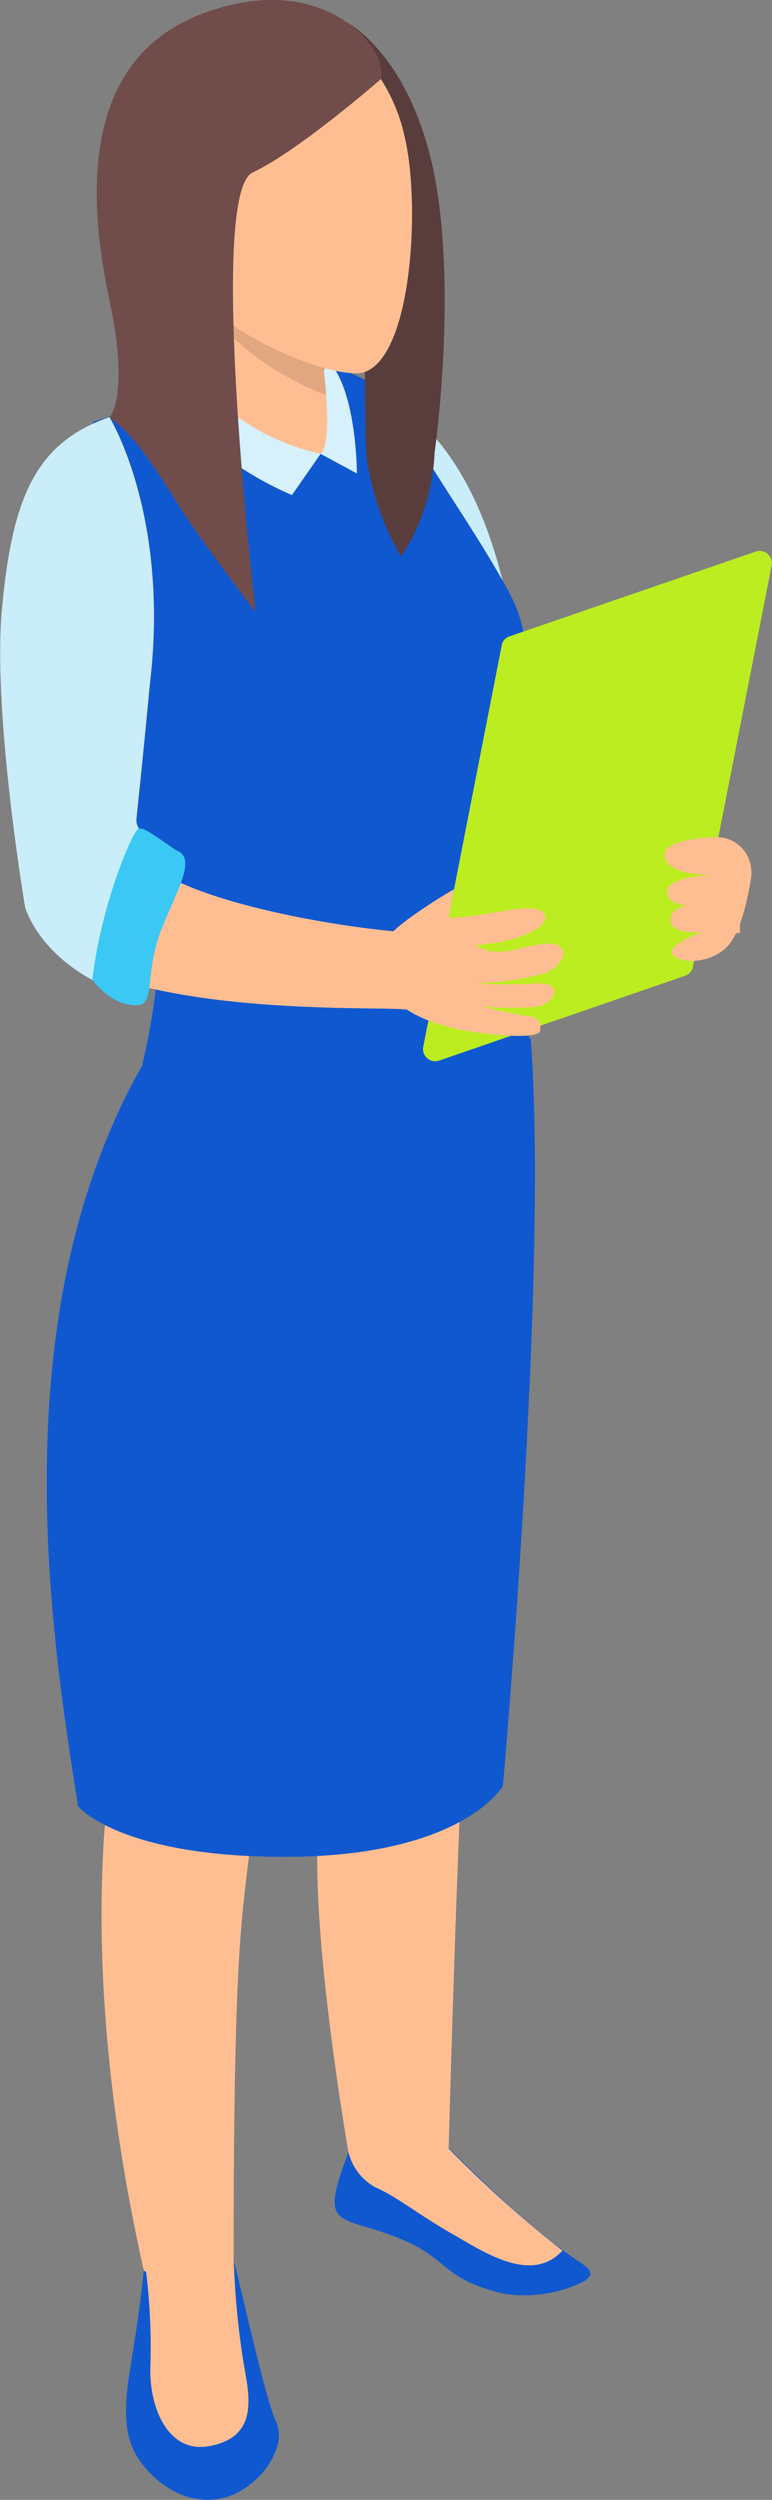 <svg xmlns="http://www.w3.org/2000/svg" viewBox="0 0 63.51 205.43">
	<rect x="0" y="0" width="63.51" height="205.43" fill="#808080" stroke="none"/>
	<defs>
		<style>.cls-1{fill:#ffbe92;}.cls-2{fill:#caedfa;}.cls-3{fill:#1058d0;}.cls-4{fill:#e0a780;}.cls-5{fill:#d6f1fb;}.cls-6{fill:#593d3c;}.cls-7{fill:#704c4b;}.cls-8{fill:#bbed21;}.cls-9{fill:#3bc8f5;}</style>
	</defs>
	<g id="Слой_2" data-name="Слой 2">
		<g id="Слой_7" data-name="Слой 7">
			<g id="_1" data-name="1">
				<g id="OBJECTS">
					<path class="cls-1" d="M60.8,69.86c-7.49,1.52-11.92-1.33-14.91-3.6a7.46,7.46,0,0,1-1.39-2.89c-1.15-5.86-2.18-10.77-2.18-10.77-2.49-13.81-9.66-20-9.66-20-5.07,3.76-5.79,8.55-3.78,17.8,1.82,8.4,9,22.75,9,22.75,5.63,8.23,20.9,3.7,23,3.5" />
					<path class="cls-2" d="M47.7,65.7c-2.76-1.31-3.07-1.68-3.2-2.33-1.15-5.86-2.18-10.77-2.18-10.77C39.5,34.28,30.89,32.51,30.89,32.51c-5.07,3.75-4,8.6-2,17.85,1.82,8.4,9,22.75,9,22.75,1.72,2.51,5.5,4.31,9.6,4.31Z" />
					<path class="cls-3" d="M29,176c-2.82,7.22-1.5,5.93,3.33,7.74s3.65,3.4,9,4.73a11,11,0,0,0,6.62-.95c.93-.51.74-1-.21-1.59-4.67-3.08-10.77-9.38-10.77-9.38Z" />
					<path class="cls-1" d="M37.49,183.74c-3-1.69-4.84-3.23-6.62-4a4.52,4.52,0,0,1-2.23-3l.28-.74,8,.57a94,94,0,0,0,9.35,8.38C43.82,187.59,40.19,185.31,37.49,183.74Z" />
					<path class="cls-1" d="M26.2,150.17c-.7,8.51,2.44,26.55,2.44,26.55,5.24,2.17,8.27-.17,8.27-.17s.69-26.15,1.45-38.32c-3.46,1.16-7,2.22-10.47,3.22C27.69,143.33,26.78,143,26.2,150.17Z" />
					<path class="cls-3" d="M22.75,199.12c.89,2-1.38,5.25-4.11,6.08S13,204.52,11.36,202s-.87-5.88-.36-9.18c.79-5,.89-7.11.89-7.11a7.82,7.82,0,0,0,7.34,0C20.71,191.8,21.87,197.11,22.75,199.12Z" />
					<path class="cls-1" d="M17.29,201c-3.45.71-5.12-3.19-4.91-6.85a50.8,50.8,0,0,0-.49-8.45,7.82,7.82,0,0,0,7.34,0,66.3,66.3,0,0,0,.95,9.32h0C20.7,197.79,20.74,200.33,17.29,201Z" />
					<path class="cls-1" d="M8.83,147.76c-.77,7.29-1.1,20.59,3,38.82,0,0,3.54,2.6,7.39-.84,0-23.55.55-27.25,1.22-32.86.57-4.63.35-7,.61-9.35A72.49,72.49,0,0,1,8.83,147.76Z" />
					<path class="cls-3" d="M43.66,85.35c1.49,19.42-2.29,61.42-2.29,61.42s-3.29,5.82-17.95,5.82c-13.65,0-17-4.16-17-4.16-2.21-14-6.42-40.37,5.35-61C18.36,81.45,43.6,85.35,43.66,85.35Z" />
					<path class="cls-3" d="M15.39,31.61a58.37,58.37,0,0,1-7.73,3.07s-.81,3.85,0,13.45c1.05,12.77,3.25,17,5.14,26,1,4.92-1.08,13.29-1.08,13.29,26.86,6,31.84-2.1,31.84-2.1-1.41-6.47-1.82-7-2.83-11.49-1.74-7.7-.64-10.27.69-13.36,2.23-5.2,2.43-8.31.25-12.18-2.47-4.45-4.82-7.65-7.79-12.6-.33-.59-.66-1.14-1-1.63a8,8,0,0,0-8-3.83Z" />
					<path class="cls-1" d="M27,23.52s-.17,6.09,0,10.06-.53,4.68-3.78,3.58-7.4-4.48-7.31-5.48.8-12,.8-12Z" />
					<path class="cls-4" d="M27,23.52s-.19,5.07-.07,9c-3.57-1.34-8.18-4.17-10.51-8.24.16-2.49.29-4.64.29-4.64Z" />
					<path class="cls-5" d="M26.64,30.53l.35-.88c2.37,2.39,2.37,9.26,2.37,9.26l-3-1.62C27.42,36.45,26.64,30.53,26.64,30.53Z" />
					<path class="cls-5" d="M13.87,32.51c3,5.34,10.15,8.17,10.15,8.17l2.36-3.39C18.82,35.6,16,30.53,16,30.53A10,10,0,0,0,13.87,32.51Z" />
					<path class="cls-6" d="M30.12,37.22A21.85,21.85,0,0,0,33,45.73a16.58,16.58,0,0,0,2.75-8.51s2-13.91-.2-23.73C33.43,4.32,28.59,1.88,28.59,1.88,30.21,8.81,29.9,33.05,30.12,37.22Z" />
					<path class="cls-1" d="M33.31,11.33c1.38,6,.44,19.35-4,19.35s-18.62-6.3-18.62-17.2c0-10.56,7.12-13.77,15.47-11.6a5.52,5.52,0,0,1,1.89,1A14.58,14.58,0,0,1,33.31,11.33Z" />
					<path class="cls-7" d="M16.41,1.22C6.47,5.12,7.3,16.72,9,24.65s0,9.67,0,9.67c2.67,1.75,5.12,6.5,6.88,9s5.15,7,5.15,7S17,15.94,20.79,14.17,31.36,6.48,31.36,6.48C31.9,3.77,26.35-2.68,16.41,1.22Z" />
					<path class="cls-8" d="M62.76,45.31a1,1,0,0,1,.73,1.12L57,79.48a1,1,0,0,1-.62.7l-20.32,7a1.06,1.06,0,0,1-.5,0,1,1,0,0,1-.75-1.11L41.28,53a.94.94,0,0,1,.62-.7l20.35-7A1,1,0,0,1,62.76,45.31Z" />
					<path class="cls-1" d="M54.69,70.23c0,1.89,4.37,1.67,4.37,1.67s-4.3,0-4.19,1.47,3.78,1.11,3.78,1.11-3.2-.55-3.47.94,2.64,1.16,2.64,1.16-2.62.89-2.54,1.67,2.62,1.21,4.36-.28c1.15-1,1.78-3.53,2.16-5.9a3,3,0,0,0,0-.6,2.84,2.84,0,0,0-3-2.67C56.87,68.88,54.72,69.21,54.69,70.23Z" />
					<path class="cls-1" d="M37.34,73.08a42.15,42.15,0,0,0-3.78,2.46c-1.32,1-2.64,1.94-2.09,4.72s4.25,4.1,7.77,4.58,5.2.31,5.2-.17.16-1.06-1.1-1.19a35.71,35.71,0,0,1-3.67-.77,23.67,23.67,0,0,0,4.61,0c1.32-.31,2.23-2-.12-1.89a49.53,49.53,0,0,1-5.17,0A25.53,25.53,0,0,0,44.76,80c.94-.31,1.92-1.39,1.49-2S45,77.38,42.55,78s-3.39-.35-3.39-.35C42.7,77.47,45.62,76,44.69,75s-4.83.43-7.77.43Z" />
					<path class="cls-1" d="M32.36,76.53c-7.61-.74-18.43-3.1-20.65-6.15a7.5,7.5,0,0,1-.48-3.18c.63-5.93,1.09-10.92,1.09-10.92C14,42.34,9,34.28,9,34.28c-6,2.1-8,6.46-8.85,15.91C-.6,58.75,2.07,74.57,2.07,74.57c3,9.52,29.35,8,31.47,8.41" />
					<path class="cls-2" d="M13.6,70.38c-2.25-2.07-2.44-2.52-2.37-3.18.63-5.93,1.09-10.92,1.09-10.92C14,42.34,9,34.28,9,34.28c-6,2.1-8,6.46-8.85,15.91C-.6,58.75,2.07,74.57,2.07,74.57c1,2.9,4,5.74,8,7Z" />
					<path class="cls-9" d="M13.16,76.7c-1.22,3.31-.42,5.8-1.79,5.9-2.19.17-3.78-2.09-3.78-2.09C8.39,74,11,68.07,11.45,68.07s1.05.42,3,1.78C16.35,70.5,14.39,73.39,13.16,76.7Z" />
				</g>
			</g>
		</g>
	</g>
</svg>